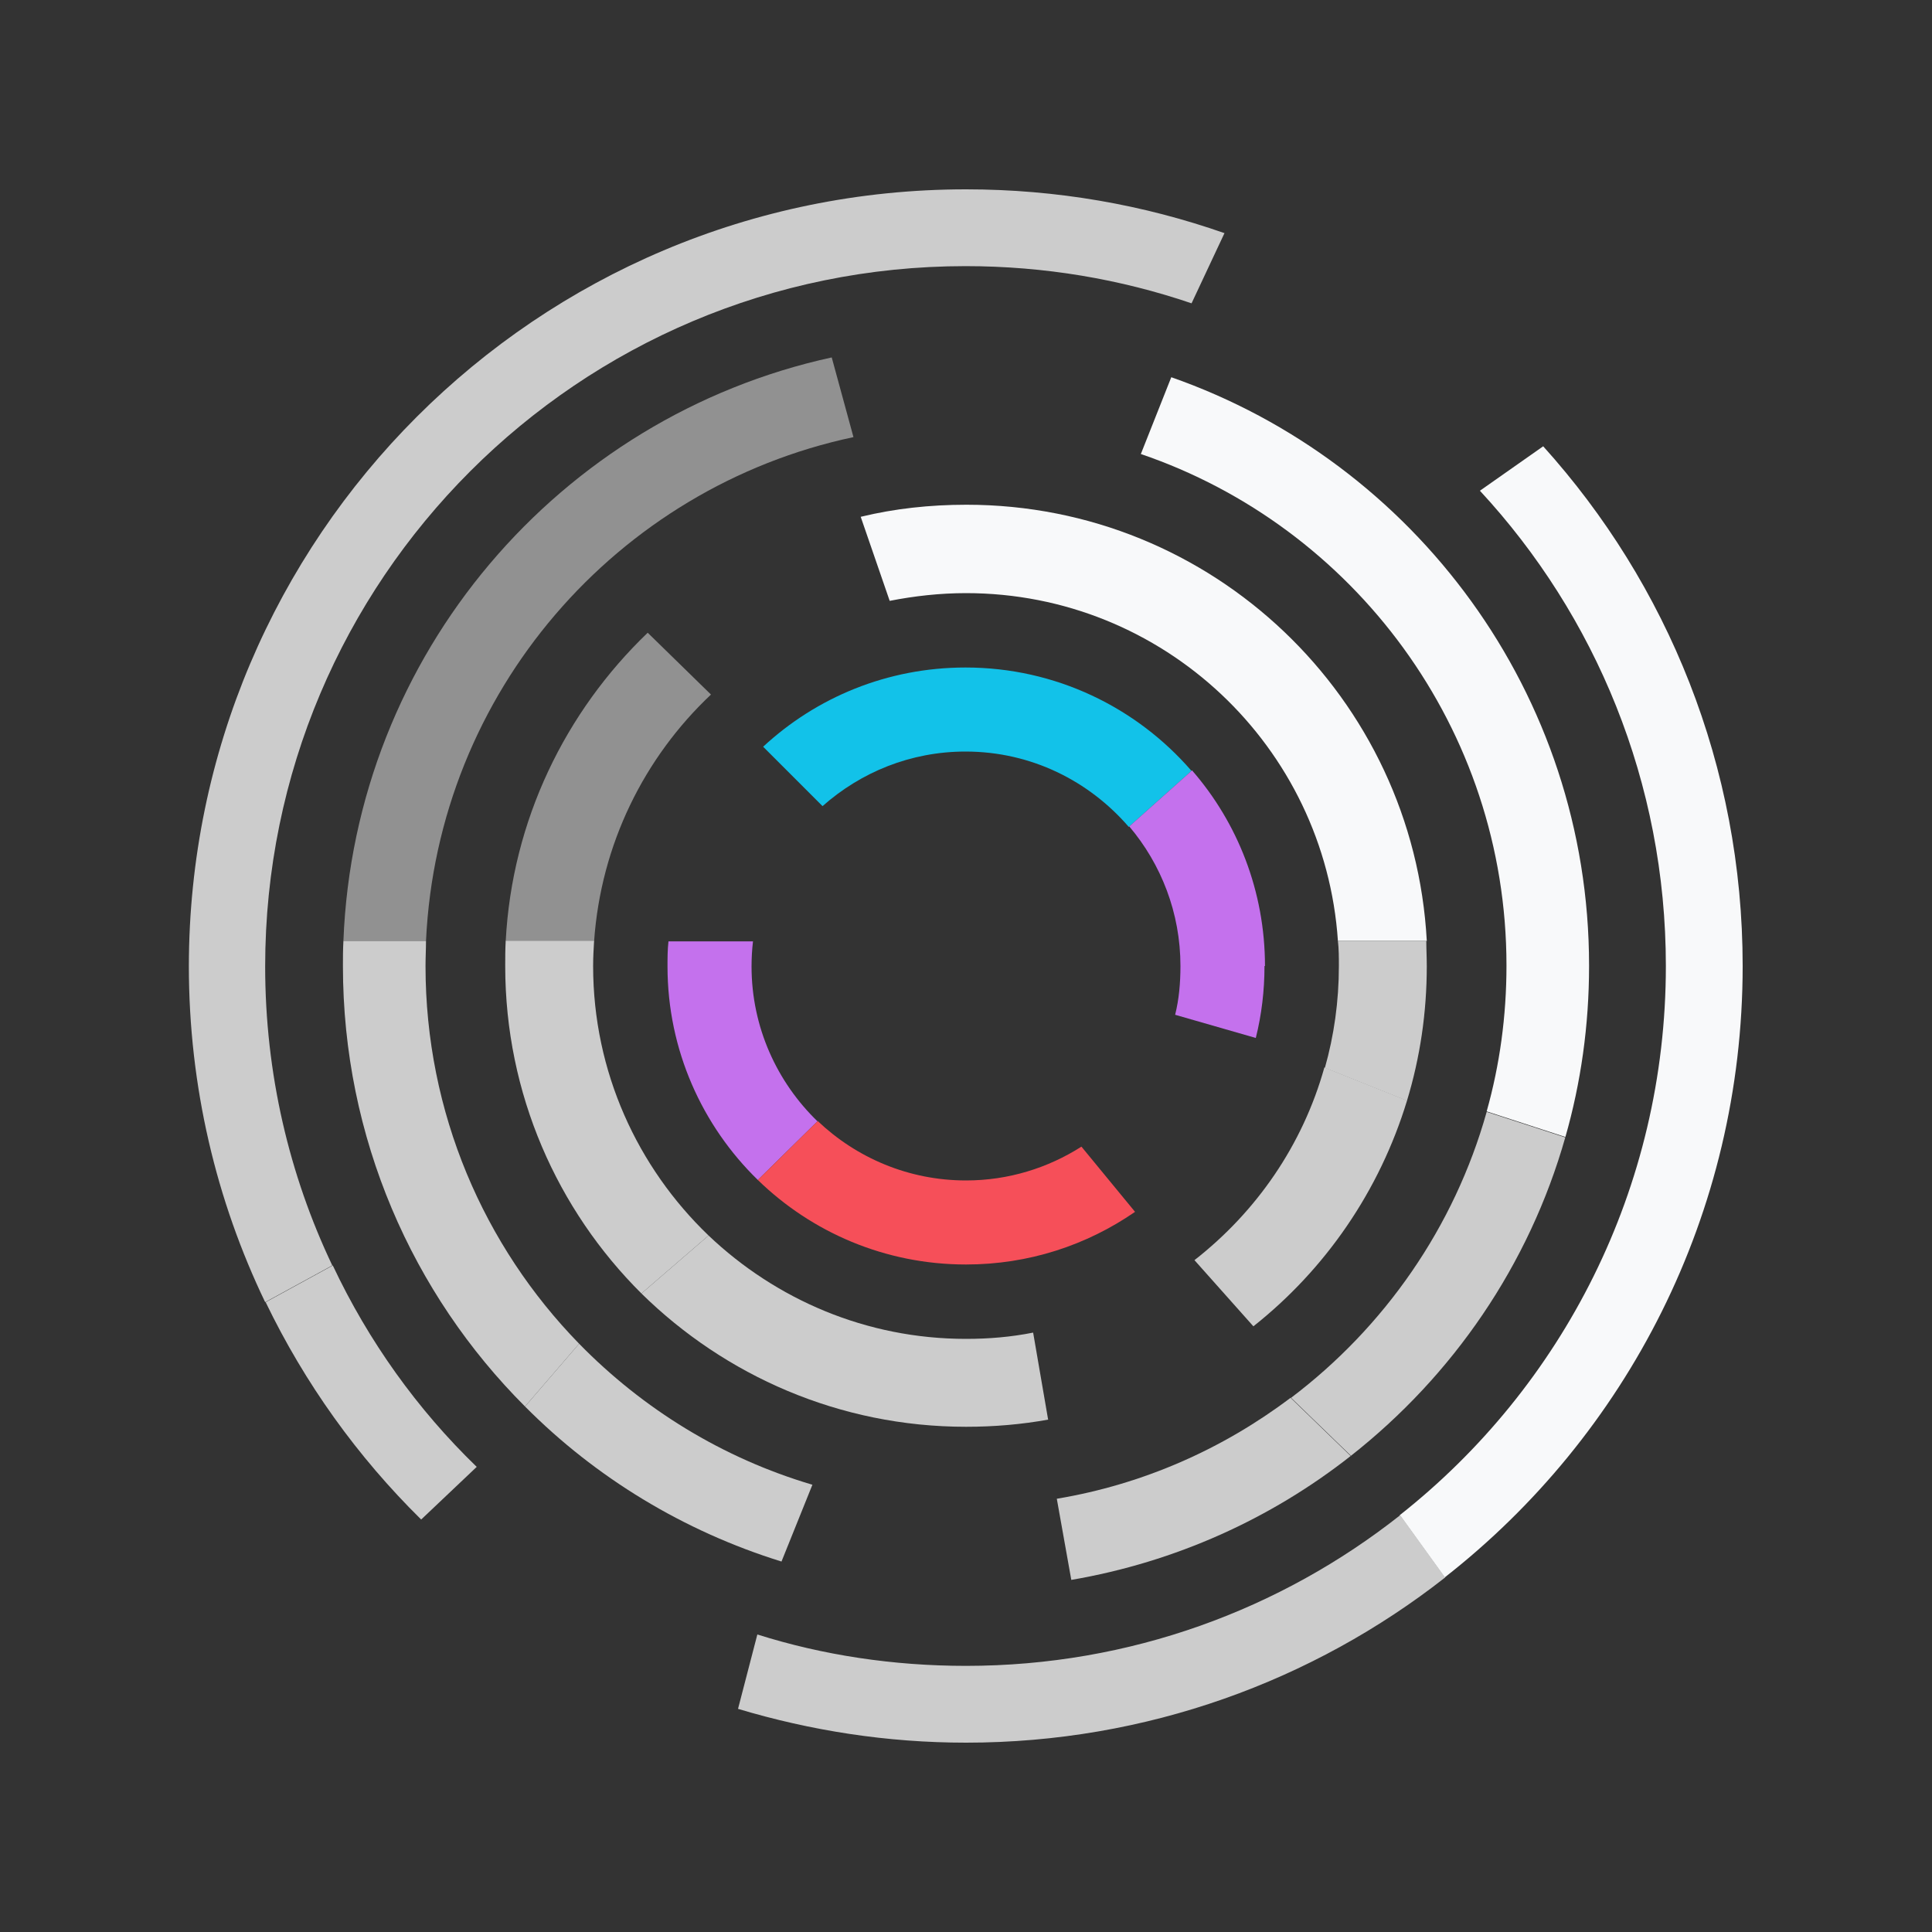 <?xml version="1.0" encoding="UTF-8"?><svg id="a" xmlns="http://www.w3.org/2000/svg" viewBox="0 0 40 40"><rect x="0" y="0" width="40" height="40" fill="#333333" stroke="none"/><path d="M17.67,9.05c-4.9,1.04-8.61,5.28-8.85,10.43h-1.71c.23-5.94,4.48-10.85,10.11-12.08l.45,1.65Z" style="fill:#919191; stroke-width:0px;"/><path d="M14.72,14.38c-1.38,1.3-2.28,3.1-2.42,5.11h-1.83c.13-2.51,1.24-4.76,2.94-6.39l1.31,1.28Z" style="fill:#919191; stroke-width:0px;"/><path d="M16.93,23.21l-1.24,1.22c-1.15-1.12-1.87-2.69-1.87-4.42,0-.17,0-.35.02-.52h1.75c-.02.17-.03.34-.03.52,0,1.26.53,2.4,1.37,3.21Z" style="fill:#c471ed; stroke-width:0px;"/><path d="M36.08,20c0,5.14-2.41,9.72-6.17,12.66l-.93-1.29c3.36-2.65,5.51-6.76,5.51-11.37,0-3.8-1.46-7.26-3.85-9.84l1.31-.92c2.57,2.85,4.13,6.62,4.13,10.76Z" style="fill:#f8f9fa; stroke-width:0px;"/><path d="M32.9,20c0,1.23-.17,2.42-.49,3.54l-1.63-.53c.27-.96.41-1.97.41-3.02,0-4.91-3.17-9.09-7.57-10.59l.63-1.59c5.03,1.76,8.65,6.55,8.65,12.18Z" style="fill:#f8f9fa; stroke-width:0px;"/><path d="M29.53,19.48h-1.83c-.27-4.02-3.61-7.2-7.7-7.2-.54,0-1.07.06-1.58.16l-.6-1.74c.7-.17,1.43-.25,2.19-.25,5.1,0,9.26,4,9.53,9.03Z" style="fill:#f8f9fa; stroke-width:0px;"/><path d="M24.67,15.96l-1.3,1.16c-.82-.95-2.02-1.56-3.38-1.56-1.14,0-2.17.43-2.96,1.13l-1.23-1.23c1.1-1.02,2.57-1.64,4.19-1.64,1.87,0,3.54.83,4.67,2.13Z" style="fill:#12c2e9; stroke-width:0px;"/><path d="M25.35,4.83l-.68,1.45c-1.47-.5-3.04-.77-4.68-.77-8.01,0-14.5,6.49-14.5,14.5,0,2.22.5,4.32,1.39,6.19l-1.39.76c-1.01-2.1-1.58-4.46-1.58-6.96C3.92,11.12,11.12,3.92,20,3.92c1.88,0,3.68.32,5.36.91Z" style="fill:#ccc; stroke-width:0px;"/><path d="M11.99,27.82l-1.12,1.3c-2.33-2.33-3.77-5.56-3.77-9.12,0-.17,0-.34.01-.52h1.71c0,.17-.01.34-.01.52,0,3.04,1.21,5.8,3.18,7.82Z" style="fill:#ccc; stroke-width:0px;"/><path d="M27.97,30.14c-1.65,1.3-3.63,2.2-5.79,2.57l-.3-1.68c1.8-.3,3.45-1.04,4.84-2.09l1.24,1.2Z" style="fill:#ccc; stroke-width:0px;"/><path d="M14.67,25.58l-1.39,1.2c-1.74-1.73-2.82-4.13-2.82-6.78,0-.17,0-.34.01-.52h1.83c-.01.17-.02.34-.02.52,0,2.19.92,4.17,2.39,5.58Z" style="fill:#ccc; stroke-width:0px;"/><path d="M29.13,22.79c-.57,1.87-1.69,3.49-3.18,4.67l-1.22-1.37c1.28-1,2.24-2.38,2.69-3.99l1.7.68Z" style="fill:#ccc; stroke-width:0px;"/><path d="M9.87,30.37l-1.15,1.09c-1.32-1.3-2.41-2.82-3.22-4.5l1.39-.76c.74,1.57,1.75,2.98,2.98,4.17Z" style="fill:#ccc; stroke-width:0px;"/><path d="M29.92,32.66c-2.73,2.14-6.18,3.42-9.92,3.42-1.64,0-3.22-.25-4.72-.7l.4-1.54c1.36.43,2.82.65,4.32.65,3.4,0,6.52-1.17,8.99-3.12l.93,1.29Z" style="fill:#ccc; stroke-width:0px;"/><path d="M16.82,30.74l-.64,1.59c-2.03-.63-3.85-1.74-5.31-3.21l1.12-1.3c1.32,1.35,2.97,2.37,4.83,2.92Z" style="fill:#ccc; stroke-width:0px;"/><path d="M32.41,23.54c-.75,2.65-2.33,4.94-4.44,6.6l-1.24-1.2c1.93-1.46,3.38-3.53,4.05-5.92l1.63.53Z" style="fill:#ccc; stroke-width:0px;"/><path d="M21.71,29.39c-.55.1-1.12.15-1.71.15-2.62,0-4.99-1.06-6.72-2.76l1.39-1.2c1.39,1.32,3.26,2.14,5.33,2.14.48,0,.94-.04,1.39-.13l.31,1.8Z" style="fill:#ccc; stroke-width:0px;"/><path d="M29.54,20c0,.97-.14,1.9-.41,2.79l-1.7-.68c.19-.67.29-1.38.29-2.11,0-.17,0-.35-.02-.52h1.83c0,.17.01.34.01.52Z" style="fill:#ccc; stroke-width:0px;"/><path d="M23.5,25.09c-1,.69-2.2,1.09-3.5,1.09-1.68,0-3.2-.67-4.31-1.75l1.24-1.22c.8.76,1.88,1.23,3.07,1.23.88,0,1.7-.26,2.39-.7l1.11,1.35Z" style="fill:#f64f59; stroke-width:0px;"/><path d="M26.18,20c0,.51-.06,1.01-.18,1.49l-1.67-.48c.08-.32.11-.66.11-1.01,0-1.1-.4-2.11-1.06-2.89l1.3-1.16c.94,1.08,1.51,2.5,1.51,4.05Z" style="fill:#c471ed; stroke-width:0px;"/></svg>
